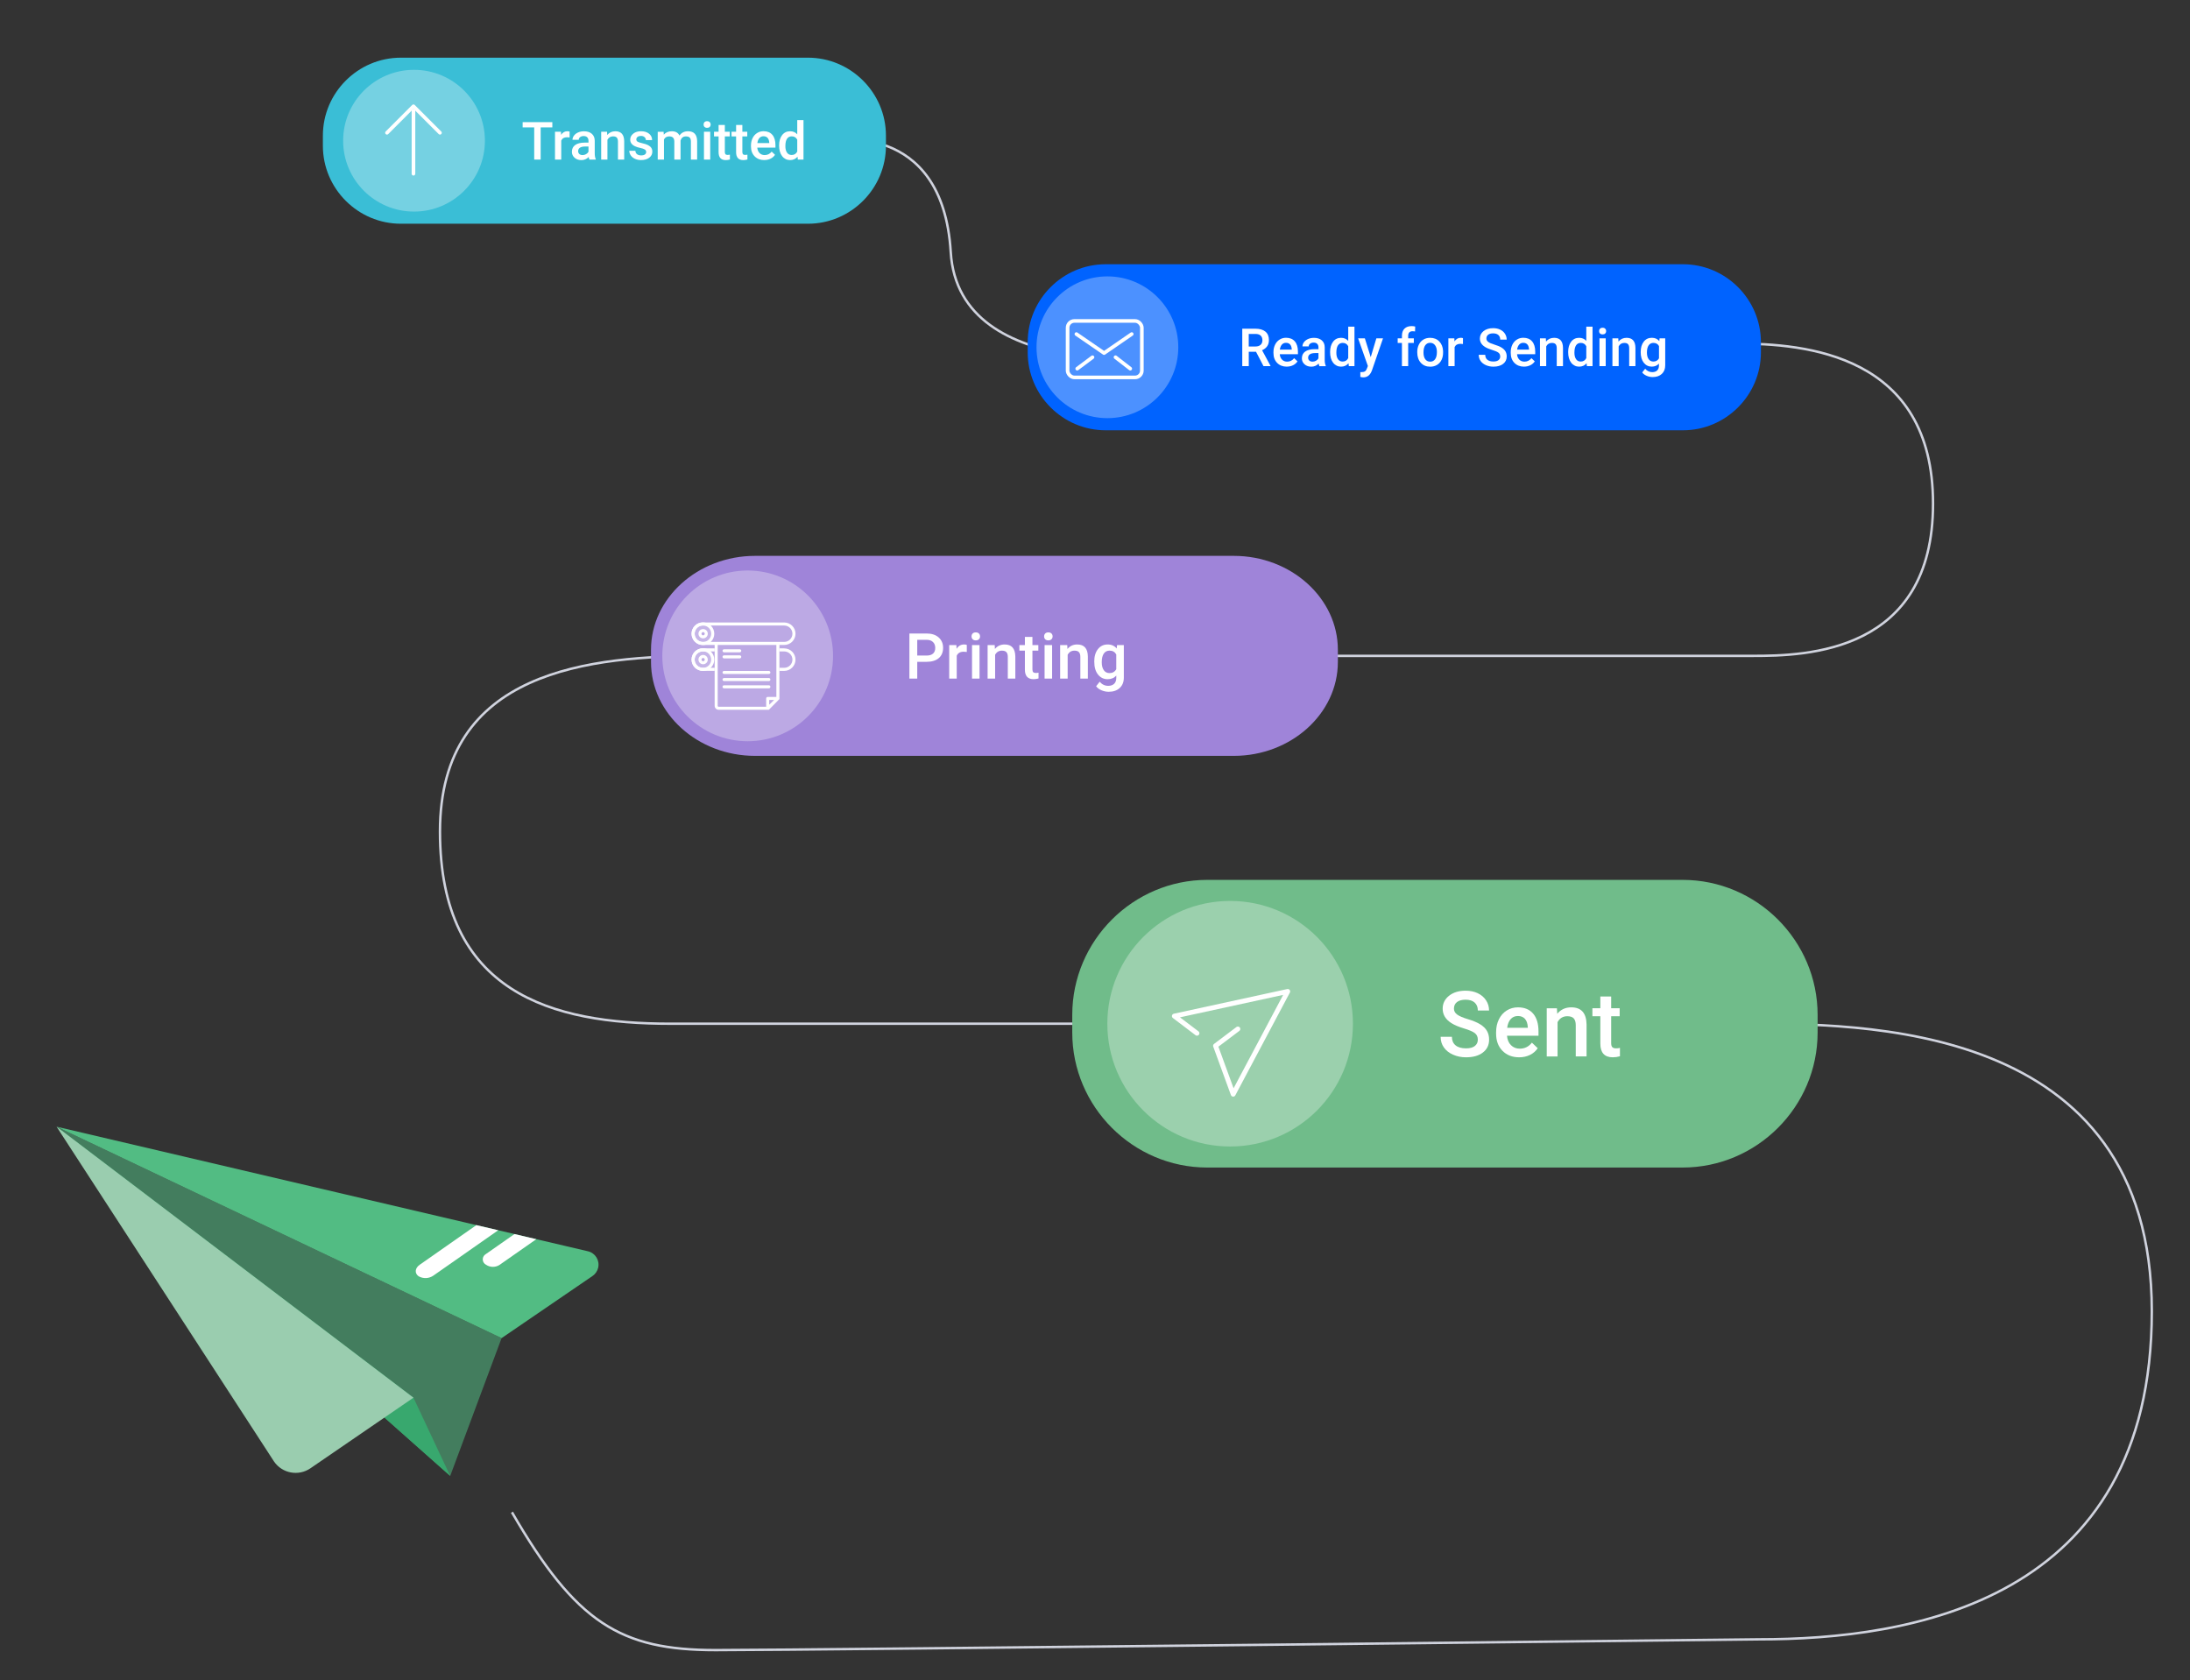 <svg viewBox="0 0 963.96 739.64" xmlns="http://www.w3.org/2000/svg" xmlns:xlink="http://www.w3.org/1999/xlink"><rect x="0" y="0" width="963.96" height="739.64" fill="#333333" stroke="none"/><clipPath id="a"><path d="m0 17.64h950v722h-950z"/></clipPath><clipPath id="b"><path d="m24.91 495.98h195.87v153.74h-195.87z"/></clipPath><clipPath id="c"><path d="m9.97 464.18h254.02v208.77h-254.02z" transform="matrix(.998 -.07 .07 .998 -39.33 10.94)"/></clipPath><clipPath id="d"><path d="m220.78 589.05 40.04-27.35c1.25-.85 2.13-2.14 2.48-3.61.76-3.25-1.26-6.5-4.51-7.26l-233.88-54.85z"/></clipPath><clipPath id="e"><path d="m151.04 30.74h62.4v62.41h-62.4z"/></clipPath><clipPath id="f"><path d="m456.24 121.67h62.41v62.4h-62.41z"/></clipPath><clipPath id="g"><path d="m291.52 251.14h75.16v75.16h-75.16z"/></clipPath><clipPath id="h"><path d="m305.08 286.05h8.64v8.64h-8.64z"/></clipPath><clipPath id="i"><path d="m305.08 274.65h8.64v8.64h-8.64z"/></clipPath><clipPath id="j"><path d="m487.42 396.6h108.09v108.1h-108.09z"/></clipPath><g clip-path="url(#a)"><g clip-path="url(#b)" opacity=".54"><path d="m198.16 649.72 22.62-60.67-195.87-93.07z" fill="#52bc83"/></g></g><path d="m181.99 615.27 16.17 34.46-173.25-153.75z" fill="#38a86e"/><g clip-path="url(#c)"><path d="m181.99 615.27-45.36 31.09c-5.25 3.59-12.42 2.25-16.02-3-.05-.08-.1-.15-.15-.23l-95.55-147.15 157.07 119.29z" fill="#9acdaf"/><path d="m220.78 589.05-195.87-93.07 233.88 54.84c3.25.76 5.26 4.01 4.5 7.26-.35 1.47-1.23 2.76-2.47 3.61z" fill="#52bc83"/></g><g clip-path="url(#d)" fill="#fff"><path d="m219.79 556.88 25.07-17.53c1.65-1.31 2.39-3.46 1.89-5.51-.16-1.46-1.47-2.51-2.93-2.35-.49.05-.96.24-1.34.54l-28.74 20.1c-1.24.78-1.62 2.42-.84 3.67.26.41.63.75 1.07.97 1.75 1.17 4.02 1.21 5.82.11"/><path d="m190.79 561.51 30.95-21.65c1.94-1.35 2.93-3.69 2.54-6.02-.56-2.16-2.78-2.8-4.92-1.3l-34.63 24.22c-2.14 1.5-2.3 3.8-.46 5.07 2.05 1.16 4.59 1.04 6.52-.32"/></g><path d="m365.55 61.94s49.37-9.81 52.93 49.03c3.57 58.84 99.13 46.29 112.86 46.29s202.49-6.02 232.92-6.02 86.59 4.71 86.59 70.48-55.9 67-79.21 67h-460.8c-51.04 0-117.18 6.1-117.18 77.32s49.32 84.61 101.41 84.61h471.1c51.93 0 180.98-1.8 180.98 126.58s-106.98 144.42-172.95 144.42c0 0-417.33 4.74-459.18 4.74s-61.46-11.88-89.68-60.68" fill="none" stroke="#d0d3de" stroke-miterlimit="10" stroke-width="1.07"/><path d="m355.65 98.49h-179.22c-18.87 0-34.31-15.44-34.31-34.31v-4.48c0-18.87 15.44-34.31 34.31-34.31h179.22c18.87 0 34.31 15.44 34.31 34.31v4.48c0 18.87-15.44 34.31-34.31 34.31" fill="#3abed6"/><g clip-path="url(#e)" opacity=".3"><path d="m213.44 61.94c0 17.23-13.97 31.2-31.2 31.2s-31.2-13.97-31.2-31.2 13.97-31.2 31.2-31.2 31.2 13.97 31.2 31.2" fill="#fff"/></g><path d="m181.99 76.48v-27.75" fill="none" stroke="#fff" stroke-linecap="round" stroke-linejoin="round" stroke-width="1.6"/><path d="m193.66 58.45-11.67-11.67-11.66 11.67" fill="none" stroke="#fff" stroke-linecap="round" stroke-linejoin="round" stroke-width="1.6"/><path d="m740.78 189.42h-254.11c-18.87 0-34.31-15.44-34.31-34.31v-4.48c0-18.87 15.44-34.31 34.31-34.31h254.11c18.87 0 34.31 15.44 34.31 34.31v4.48c0 18.87-15.44 34.31-34.31 34.31" fill="#0063ff"/><g clip-path="url(#f)" opacity=".3"><path d="m518.64 152.87c0 17.23-13.97 31.2-31.2 31.2s-31.2-13.97-31.2-31.2 13.97-31.2 31.2-31.2 31.2 13.97 31.2 31.2" fill="#fff"/></g><rect fill="none" height="24.86" rx="3" stroke="#fff" stroke-linecap="round" stroke-linejoin="round" stroke-width="1.6" width="32.68" x="469.92" y="141.28"/><path d="m498.14 147.06-12.17 8.37-12.18-8.37" fill="none" stroke="#fff" stroke-linecap="round" stroke-linejoin="round" stroke-width="1.6"/><path d="m474.15 162.29 6.73-5.03" fill="none" stroke="#fff" stroke-linecap="round" stroke-linejoin="round" stroke-width="1.6"/><path d="m497.5 162.29-6.49-5.03" fill="none" stroke="#fff" stroke-linecap="round" stroke-linejoin="round" stroke-width="1.6"/><path d="m543.08 332.74h-210.74c-25.19 0-45.79-18.59-45.79-41.32v-5.4c0-22.73 20.61-41.32 45.79-41.32h210.74c25.19 0 45.8 18.6 45.8 41.32v5.4c0 22.73-20.61 41.32-45.8 41.32" fill="#9f84d9"/><g clip-path="url(#g)" opacity=".3"><path d="m366.68 288.72c0 20.76-16.83 37.58-37.58 37.58s-37.58-16.83-37.58-37.58 16.83-37.58 37.58-37.58 37.58 16.83 37.58 37.58" fill="#fff"/></g><path d="m314.57 293.96h-5.21c-1.98 0-3.6-1.61-3.6-3.6s1.61-3.6 3.6-3.6h5.21v-1.36h-5.21c-2.73 0-4.95 2.22-4.95 4.95s2.22 4.95 4.95 4.95h5.21v-1.36z" fill="#fff"/><path d="m345.2 285.41h-2.14v1.36h2.14c1.98 0 3.6 1.61 3.6 3.6s-1.61 3.6-3.6 3.6h-2.14v1.36h2.14c2.73 0 4.95-2.22 4.95-4.95s-2.22-4.95-4.95-4.95" fill="#fff"/><path d="m309.4 295.36c-2.76 0-5-2.24-5-5s2.24-5 5-5 5 2.24 5 5-2.24 5-5 5m0-8.64c-2.01 0-3.64 1.63-3.64 3.64s1.63 3.64 3.64 3.64 3.64-1.63 3.64-3.64-1.63-3.64-3.64-3.64" fill="#fff"/><g clip-path="url(#h)" opacity=".15"><path d="m309.4 286.05c-2.39 0-4.32 1.93-4.32 4.32s1.93 4.32 4.32 4.32 4.32-1.93 4.32-4.32-1.93-4.32-4.32-4.32m.09 5.7c-.76 0-1.38-.62-1.38-1.38s.62-1.38 1.38-1.38 1.38.62 1.38 1.38-.62 1.38-1.38 1.38" fill="#fff"/></g><g fill="#fff"><path d="m309.49 292.41c-1.13 0-2.05-.92-2.05-2.05s.92-2.05 2.05-2.05 2.05.92 2.05 2.05-.92 2.05-2.05 2.05m0-2.76c-.39 0-.71.32-.71.71s.32.71.71.71.71-.32.71-.71-.32-.71-.71-.71"/><path d="m341.73 283.24v23.55h-3.81c-.37 0-.67.3-.67.67v3.65h-20.94c-.22 0-.4-.18-.4-.4v-27.47h-1.34v27.47c0 .96.78 1.74 1.74 1.74h22.12l4.64-4.71v-24.5zm-3.14 24.89h2.16l-2.16 2.08z"/><path d="m325.61 287.16h-6.91c-.37 0-.67-.3-.67-.67s.3-.67.67-.67h6.91c.37 0 .67.3.67.67s-.3.67-.67.67"/><path d="m325.61 289.83h-6.91c-.37 0-.67-.3-.67-.67s.3-.67.67-.67h6.91c.37 0 .67.3.67.67s-.3.67-.67.67"/><path d="m338.43 296.69h-19.73c-.37 0-.67-.3-.67-.67s.3-.67.67-.67h19.73c.37 0 .67.3.67.67s-.3.67-.67.67"/><path d="m338.43 299.81h-19.73c-.37 0-.67-.3-.67-.67s.3-.67.67-.67h19.73c.37 0 .67.3.67.67s-.3.67-.67.67"/><path d="m338.43 303.01h-19.73c-.37 0-.67-.3-.67-.67s.3-.67.67-.67h19.73c.37 0 .67.3.67.67s-.3.67-.67.67"/><path d="m345.2 283.92h-35.84c-2.73 0-4.95-2.22-4.95-4.95s2.22-4.95 4.95-4.95h35.84c2.73 0 4.95 2.22 4.95 4.95s-2.22 4.95-4.95 4.95m-35.84-8.55c-1.98 0-3.6 1.61-3.6 3.6s1.61 3.6 3.6 3.6h35.84c1.98 0 3.6-1.61 3.6-3.6s-1.61-3.6-3.6-3.6z"/><path d="m309.4 283.97c-2.76 0-5-2.24-5-5s2.24-5 5-5 5 2.24 5 5-2.24 5-5 5m0-8.64c-2.01 0-3.64 1.63-3.64 3.64s1.63 3.64 3.64 3.64 3.64-1.63 3.64-3.64-1.63-3.64-3.64-3.64"/></g><g clip-path="url(#i)" opacity=".15"><path d="m309.4 274.65c-2.39 0-4.32 1.93-4.32 4.32s1.93 4.32 4.32 4.32 4.32-1.93 4.32-4.32-1.93-4.32-4.32-4.32m.09 5.7c-.76 0-1.38-.62-1.38-1.38s.62-1.38 1.38-1.38 1.38.62 1.38 1.38-.62 1.38-1.38 1.38" fill="#fff"/></g><path d="m309.49 281.02c-1.13 0-2.05-.92-2.05-2.05s.92-2.05 2.05-2.05 2.05.92 2.05 2.05-.92 2.05-2.05 2.05m0-2.76c-.39 0-.71.32-.71.71s.32.71.71.71.71-.32.71-.71-.32-.71-.71-.71" fill="#fff"/><path d="m740.62 513.96h-209.22c-32.69 0-59.43-26.74-59.43-59.43v-7.77c0-32.69 26.74-59.43 59.43-59.43h209.22c32.69 0 59.43 26.74 59.43 59.43v7.77c0 32.68-26.74 59.43-59.43 59.43" fill="#70bc8a"/><g clip-path="url(#j)" opacity=".3"><path d="m595.51 450.65c0 29.85-24.2 54.05-54.05 54.05s-54.05-24.2-54.05-54.05 24.2-54.05 54.05-54.05 54.05 24.2 54.05 54.05" fill="#fff"/></g><path d="m544.87 452.96-9.84 7.42 7.77 21.3 24.02-45.25-49.92 10.86 9.97 7.56" fill="none" stroke="#fff" stroke-linecap="round" stroke-linejoin="round" stroke-width="2.13"/><path d="m0 17.64h950v722h-950z" fill="none"/><path d="m0 17.64h950v722h-950z" fill="none"/><path d="m0 17.64h950v722h-950z" fill="none"/><g fill="#fff"><path d="m243.12 56.08h-5.14v14.17h-2.84v-14.17h-5.09v-2.31h13.07z"/><path d="m250.71 60.51c-.36-.06-.74-.09-1.12-.09-1.26 0-2.11.48-2.55 1.45v8.38h-2.75v-12.25h2.63l.07 1.37c.66-1.06 1.58-1.6 2.76-1.6.39 0 .72.05.97.16v2.58z"/><path d="m259.44 70.25c-.12-.23-.23-.61-.32-1.14-.88.91-1.95 1.37-3.21 1.37s-2.23-.35-3.01-1.05-1.17-1.57-1.17-2.6c0-1.31.48-2.31 1.45-3s2.36-1.05 4.16-1.05h1.69v-.8c0-.63-.18-1.14-.53-1.52-.36-.38-.89-.57-1.62-.57-.63 0-1.14.16-1.54.47s-.6.71-.6 1.19h-2.75c0-.67.22-1.3.67-1.88s1.05-1.04 1.82-1.38c.77-.33 1.62-.5 2.56-.5 1.43 0 2.58.36 3.43 1.08s1.29 1.73 1.31 3.04v5.52c0 1.1.15 1.98.46 2.64v.19h-2.81zm-3.02-1.98c.54 0 1.05-.13 1.53-.4.48-.26.84-.62 1.08-1.06v-2.31h-1.48c-1.02 0-1.78.18-2.3.53-.51.35-.77.86-.77 1.51 0 .53.18.95.53 1.26s.82.47 1.41.47z"/><path d="m267.21 58 .08 1.42c.91-1.09 2.09-1.64 3.57-1.64 2.55 0 3.85 1.46 3.89 4.38v8.09h-2.75v-7.93c0-.78-.17-1.35-.5-1.73s-.88-.56-1.65-.56c-1.11 0-1.94.5-2.48 1.51v8.71h-2.75v-12.25z"/><path d="m284.42 66.92c0-.49-.2-.86-.61-1.12-.4-.26-1.07-.48-2.01-.68s-1.72-.45-2.34-.75c-1.37-.66-2.06-1.63-2.06-2.89 0-1.06.45-1.94 1.34-2.65s2.02-1.06 3.4-1.06c1.46 0 2.65.36 3.55 1.09.9.72 1.35 1.66 1.35 2.82h-2.75c0-.53-.2-.97-.59-1.32s-.91-.53-1.56-.53c-.6 0-1.1.14-1.48.42s-.57.65-.57 1.12c0 .42.18.75.53.98s1.07.47 2.15.71 1.93.52 2.54.85 1.07.72 1.37 1.18.45 1.02.45 1.67c0 1.1-.46 1.99-1.37 2.68-.91.68-2.11 1.02-3.59 1.02-1 0-1.9-.18-2.68-.54-.79-.36-1.4-.86-1.83-1.49s-.66-1.32-.66-2.05h2.67c.04.65.28 1.15.74 1.5.45.35 1.05.53 1.8.53s1.28-.14 1.65-.41c.38-.28.57-.64.57-1.08z"/><path d="m292.1 58 .08 1.28c.86-1 2.04-1.5 3.53-1.5 1.64 0 2.76.63 3.36 1.88.89-1.25 2.14-1.88 3.76-1.88 1.35 0 2.36.37 3.02 1.12s1 1.85 1.01 3.31v8.05h-2.75v-7.97c0-.78-.17-1.35-.51-1.71s-.9-.54-1.69-.54c-.63 0-1.14.17-1.53.5s-.67.78-.83 1.32v8.4s-2.74 0-2.74 0v-8.06c-.04-1.44-.77-2.16-2.21-2.16-1.1 0-1.88.45-2.34 1.35v8.87h-2.75v-12.25h2.59z"/><path d="m309.69 54.82c0-.42.13-.77.4-1.05s.65-.42 1.15-.42.88.14 1.16.42c.27.28.41.63.41 1.05s-.14.76-.41 1.04-.66.41-1.16.41-.88-.14-1.15-.41-.4-.62-.4-1.04zm2.92 15.43h-2.75v-12.25h2.75z"/><path d="m319.05 55.02v2.98h2.16v2.04h-2.16v6.84c0 .47.09.81.28 1.01.18.21.51.31.99.31.32 0 .64-.04.96-.11v2.13c-.63.17-1.23.26-1.81.26-2.11 0-3.17-1.17-3.17-3.5v-6.94h-2.01v-2.04h2.01v-2.98z"/><path d="m326.76 55.02v2.98h2.16v2.04h-2.16v6.84c0 .47.09.81.28 1.01.18.21.51.31.99.31.32 0 .64-.04.96-.11v2.13c-.63.17-1.23.26-1.81.26-2.11 0-3.17-1.17-3.17-3.5v-6.94h-2.01v-2.04h2.01v-2.98z"/><path d="m336.41 70.47c-1.74 0-3.16-.55-4.24-1.65s-1.62-2.56-1.62-4.39v-.34c0-1.22.24-2.31.71-3.28.47-.96 1.13-1.71 1.99-2.25.85-.54 1.8-.8 2.85-.8 1.67 0 2.96.53 3.87 1.6.91 1.06 1.36 2.57 1.36 4.52v1.11h-8c.08 1.01.42 1.81 1.01 2.4s1.34.88 2.24.88c1.26 0 2.29-.51 3.08-1.53l1.48 1.41c-.49.73-1.14 1.3-1.96 1.7s-1.74.61-2.76.61zm-.33-10.49c-.75 0-1.36.26-1.83.79-.46.53-.76 1.26-.89 2.21h5.24v-.2c-.06-.92-.31-1.62-.74-2.09s-1.03-.71-1.79-.71z"/><path d="m342.94 64.03c0-1.89.44-3.4 1.31-4.54s2.05-1.71 3.52-1.71c1.3 0 2.35.45 3.15 1.36v-6.27h2.75v17.38h-2.49l-.14-1.27c-.82 1-1.92 1.49-3.29 1.49s-2.59-.58-3.48-1.73-1.33-2.72-1.33-4.71zm2.75.24c0 1.25.24 2.22.72 2.91.48.7 1.16 1.05 2.04 1.05 1.12 0 1.95-.5 2.47-1.51v-5.23c-.51-.98-1.32-1.47-2.44-1.47-.89 0-1.58.35-2.06 1.06s-.72 1.77-.72 3.19z"/><path d="m552.85 154.84h-3.19v6.34h-2.86v-16.48h5.79c1.9 0 3.37.43 4.4 1.28s1.55 2.09 1.55 3.7c0 1.1-.27 2.03-.8 2.77s-1.27 1.32-2.22 1.72l3.7 6.86v.15h-3.07zm-3.19-2.31h2.94c.97 0 1.72-.24 2.26-.73s.81-1.15.81-2-.25-1.57-.75-2.05-1.25-.73-2.25-.75h-3.02v5.52z"/><path d="m566.39 161.4c-1.74 0-3.16-.55-4.24-1.65s-1.62-2.56-1.62-4.39v-.34c0-1.22.24-2.31.71-3.28.47-.96 1.13-1.71 1.99-2.25.85-.54 1.8-.8 2.85-.8 1.67 0 2.96.53 3.87 1.6.91 1.06 1.36 2.57 1.36 4.52v1.11h-8c.08 1.01.42 1.81 1.01 2.4s1.34.88 2.24.88c1.26 0 2.29-.51 3.08-1.53l1.48 1.41c-.49.73-1.14 1.3-1.96 1.7s-1.74.61-2.76.61zm-.33-10.49c-.75 0-1.36.26-1.83.79-.46.53-.76 1.26-.89 2.21h5.24v-.2c-.06-.92-.31-1.62-.74-2.09s-1.03-.71-1.79-.71z"/><path d="m580.75 161.18c-.12-.23-.23-.61-.32-1.14-.88.91-1.95 1.37-3.21 1.37s-2.23-.35-3.01-1.05-1.17-1.57-1.17-2.6c0-1.31.48-2.31 1.45-3s2.36-1.05 4.16-1.05h1.69v-.8c0-.63-.18-1.14-.53-1.52-.36-.38-.89-.57-1.62-.57-.63 0-1.14.16-1.54.47s-.6.71-.6 1.19h-2.75c0-.67.22-1.3.67-1.88s1.05-1.04 1.82-1.38c.77-.33 1.62-.5 2.56-.5 1.43 0 2.58.36 3.43 1.08s1.29 1.73 1.31 3.04v5.52c0 1.1.15 1.98.46 2.64v.19h-2.81zm-3.02-1.98c.54 0 1.05-.13 1.53-.4.48-.26.84-.62 1.08-1.06v-2.31h-1.48c-1.02 0-1.78.18-2.3.53-.51.35-.77.86-.77 1.51 0 .53.18.95.53 1.26s.82.47 1.41.47z"/><path d="m585.46 154.96c0-1.89.44-3.4 1.31-4.54s2.05-1.71 3.52-1.71c1.3 0 2.35.45 3.15 1.36v-6.27h2.75v17.38h-2.49l-.14-1.27c-.82 1-1.92 1.49-3.29 1.49s-2.59-.58-3.48-1.73-1.33-2.72-1.33-4.71zm2.75.24c0 1.25.24 2.22.72 2.91.48.7 1.16 1.05 2.04 1.05 1.12 0 1.95-.5 2.47-1.51v-5.23c-.51-.98-1.32-1.47-2.44-1.47-.89 0-1.58.35-2.06 1.06s-.72 1.77-.72 3.19z"/><path d="m603.34 157.24 2.49-8.31h2.93l-4.87 14.1c-.75 2.06-2.01 3.09-3.8 3.09-.4 0-.84-.07-1.32-.2v-2.14l.52.03c.69 0 1.22-.13 1.57-.38s.63-.68.83-1.27l.4-1.05-4.3-12.18h2.97l2.59 8.31z"/><path d="m617.08 161.18v-10.21h-1.87v-2.04h1.87v-1.12c0-1.36.38-2.41 1.13-3.15s1.81-1.11 3.17-1.11c.48 0 1 .07 1.54.2l-.07 2.15c-.3-.06-.65-.09-1.05-.09-1.31 0-1.97.68-1.97 2.03v1.09h2.49v2.04h-2.49v10.21z"/><path d="m623.82 154.94c0-1.2.24-2.28.71-3.24s1.14-1.7 2-2.22 1.85-.77 2.97-.77c1.65 0 2.99.53 4.02 1.6 1.03 1.06 1.59 2.48 1.67 4.23v.65c.01 1.21-.22 2.29-.68 3.24s-1.13 1.69-1.99 2.21-1.86.78-2.99.78c-1.73 0-3.11-.58-4.15-1.73s-1.56-2.68-1.56-4.6v-.14zm2.75.24c0 1.26.26 2.25.78 2.96s1.24 1.07 2.17 1.07 1.65-.36 2.17-1.09c.52-.72.78-1.78.78-3.18 0-1.24-.27-2.22-.8-2.94s-1.25-1.09-2.17-1.09-1.61.36-2.14 1.07-.79 1.78-.79 3.2z"/><path d="m643.94 151.44c-.36-.06-.74-.09-1.12-.09-1.26 0-2.11.48-2.55 1.45v8.38h-2.75v-12.25h2.63l.07 1.37c.66-1.06 1.58-1.6 2.76-1.6.39 0 .72.05.97.16v2.58z"/><path d="m660.33 156.93c0-.72-.25-1.28-.76-1.68-.51-.39-1.43-.79-2.76-1.19s-2.38-.85-3.17-1.34c-1.5-.94-2.25-2.17-2.25-3.69 0-1.33.54-2.42 1.62-3.28s2.49-1.29 4.22-1.29c1.15 0 2.17.21 3.07.63s1.6 1.02 2.12 1.81c.51.78.77 1.65.77 2.6h-2.85c0-.86-.27-1.53-.81-2.02s-1.31-.73-2.31-.73c-.94 0-1.66.2-2.18.6s-.78.96-.78 1.68c0 .6.28 1.11.84 1.51s1.48.8 2.76 1.18 2.31.81 3.09 1.3 1.35 1.05 1.71 1.68.54 1.37.54 2.21c0 1.37-.53 2.47-1.58 3.28s-2.48 1.22-4.28 1.22c-1.19 0-2.29-.22-3.29-.66s-1.78-1.05-2.33-1.83-.83-1.68-.83-2.72h2.86c0 .94.31 1.66.93 2.17s1.51.77 2.66.77c1 0 1.74-.2 2.25-.61s.75-.94.75-1.6z"/><path d="m670.83 161.4c-1.74 0-3.16-.55-4.24-1.65s-1.62-2.56-1.62-4.39v-.34c0-1.22.24-2.31.71-3.28.47-.96 1.13-1.71 1.99-2.25.85-.54 1.8-.8 2.85-.8 1.67 0 2.96.53 3.87 1.6.91 1.06 1.36 2.57 1.36 4.52v1.11h-8c.08 1.01.42 1.81 1.01 2.4s1.34.88 2.24.88c1.26 0 2.29-.51 3.08-1.53l1.48 1.41c-.49.73-1.14 1.3-1.96 1.7s-1.74.61-2.76.61zm-.33-10.49c-.75 0-1.36.26-1.83.79-.46.53-.76 1.26-.89 2.21h5.24v-.2c-.06-.92-.31-1.62-.74-2.09s-1.03-.71-1.79-.71z"/><path d="m680.43 148.93.08 1.42c.91-1.09 2.09-1.64 3.57-1.64 2.55 0 3.85 1.46 3.89 4.38v8.09h-2.75v-7.93c0-.78-.17-1.35-.5-1.73s-.88-.56-1.65-.56c-1.11 0-1.94.5-2.48 1.51v8.71h-2.75v-12.25z"/><path d="m690.25 154.96c0-1.89.44-3.4 1.31-4.54s2.05-1.71 3.52-1.71c1.3 0 2.35.45 3.15 1.36v-6.27h2.75v17.38h-2.49l-.14-1.27c-.82 1-1.92 1.49-3.29 1.49s-2.59-.58-3.48-1.73-1.33-2.72-1.33-4.71zm2.75.24c0 1.25.24 2.22.72 2.91.48.7 1.16 1.05 2.04 1.05 1.12 0 1.95-.5 2.47-1.51v-5.23c-.51-.98-1.32-1.47-2.44-1.47-.89 0-1.58.35-2.06 1.06s-.72 1.77-.72 3.19z"/><path d="m703.86 145.75c0-.42.13-.77.4-1.05s.65-.42 1.15-.42.88.14 1.16.42c.27.28.41.63.41 1.05s-.14.76-.41 1.04-.66.41-1.16.41-.88-.14-1.15-.41-.4-.62-.4-1.04zm2.92 15.43h-2.75v-12.25h2.75z"/><path d="m712.32 148.93.08 1.42c.91-1.09 2.09-1.64 3.57-1.64 2.55 0 3.85 1.46 3.89 4.38v8.09h-2.75v-7.93c0-.78-.17-1.35-.5-1.73s-.88-.56-1.65-.56c-1.11 0-1.94.5-2.48 1.51v8.71h-2.75v-12.25z"/><path d="m722.18 154.96c0-1.9.45-3.42 1.34-4.56s2.08-1.7 3.56-1.7c1.4 0 2.49.49 3.29 1.46l.12-1.23h2.48v11.87c0 1.61-.5 2.88-1.5 3.8-1 .93-2.35 1.39-4.05 1.39-.9 0-1.78-.19-2.63-.56s-1.51-.86-1.95-1.47l1.3-1.65c.84 1 1.89 1.51 3.12 1.51.91 0 1.63-.25 2.16-.74s.79-1.22.79-2.18v-.83c-.79.88-1.85 1.32-3.17 1.32-1.43 0-2.6-.57-3.51-1.71s-1.36-2.72-1.36-4.73zm2.74.24c0 1.23.25 2.2.75 2.9.5.71 1.2 1.06 2.09 1.06 1.11 0 1.93-.48 2.47-1.43v-5.39c-.52-.93-1.34-1.39-2.45-1.39-.91 0-1.61.36-2.11 1.08s-.75 1.77-.75 3.17z"/><path d="m403.74 291.36v7.36h-3.45v-19.85h7.59c2.22 0 3.98.58 5.28 1.73 1.3 1.16 1.96 2.68 1.96 4.58s-.64 3.46-1.92 4.54-3.07 1.62-5.36 1.62h-4.1zm0-2.78h4.14c1.23 0 2.16-.29 2.81-.87s.97-1.41.97-2.5-.33-1.93-.98-2.57-1.55-.97-2.7-.99h-4.24v6.92z"/><path d="m425.54 287c-.44-.07-.89-.11-1.35-.11-1.52 0-2.54.58-3.07 1.74v10.09h-3.31v-14.75h3.16l.08 1.65c.8-1.28 1.91-1.92 3.33-1.92.47 0 .86.06 1.17.19v3.11z"/><path d="m427.64 280.15c0-.51.16-.93.48-1.27s.78-.5 1.38-.5 1.06.17 1.39.5c.33.34.49.76.49 1.27s-.16.92-.49 1.25-.79.5-1.39.5-1.06-.17-1.38-.5-.48-.75-.48-1.25zm3.52 18.58h-3.31v-14.75h3.31z"/><path d="m437.84 283.98.09 1.7c1.09-1.32 2.52-1.98 4.29-1.98 3.07 0 4.63 1.76 4.69 5.28v9.75h-3.31v-9.56c0-.94-.2-1.63-.61-2.08-.4-.45-1.07-.67-1.98-.67-1.34 0-2.33.6-2.99 1.81v10.5h-3.31v-14.75h3.12z"/><path d="m454.44 280.39v3.58h2.6v2.45h-2.6v8.23c0 .56.11.97.33 1.22s.62.38 1.19.38c.38 0 .77-.05 1.16-.14v2.56c-.75.21-1.48.31-2.18.31-2.54 0-3.82-1.4-3.82-4.21v-8.36h-2.43v-2.45h2.43v-3.58h3.31z"/><path d="m459.58 280.15c0-.51.16-.93.48-1.27s.78-.5 1.38-.5 1.06.17 1.39.5c.33.34.49.76.49 1.27s-.16.92-.49 1.25-.79.5-1.39.5-1.06-.17-1.38-.5-.48-.75-.48-1.25zm3.52 18.58h-3.31v-14.75h3.31z"/><path d="m469.77 283.98.09 1.7c1.09-1.32 2.52-1.98 4.29-1.98 3.07 0 4.63 1.76 4.69 5.28v9.75h-3.31v-9.56c0-.94-.2-1.63-.61-2.08-.4-.45-1.07-.67-1.98-.67-1.34 0-2.33.6-2.99 1.81v10.5h-3.31v-14.75h3.12z"/><path d="m481.65 291.24c0-2.29.54-4.12 1.62-5.49s2.51-2.05 4.29-2.05c1.68 0 3 .59 3.97 1.76l.15-1.49h2.99v14.3c0 1.94-.6 3.46-1.81 4.58s-2.83 1.68-4.87 1.68c-1.08 0-2.14-.23-3.17-.67s-1.82-1.04-2.35-1.77l1.57-1.99c1.02 1.21 2.27 1.81 3.76 1.81 1.1 0 1.97-.3 2.6-.89s.95-1.47.95-2.62v-1c-.95 1.06-2.23 1.59-3.82 1.59-1.73 0-3.14-.69-4.23-2.06-1.1-1.37-1.64-3.27-1.64-5.7zm3.3.29c0 1.48.3 2.65.91 3.5.6.85 1.44 1.27 2.51 1.27 1.34 0 2.33-.57 2.97-1.72v-6.49c-.63-1.12-1.61-1.68-2.94-1.68-1.09 0-1.94.43-2.54 1.29s-.91 2.14-.91 3.82z"/><path d="m650.49 457.69c0-1.25-.44-2.22-1.32-2.9s-2.47-1.37-4.77-2.06-4.13-1.46-5.49-2.31c-2.6-1.63-3.9-3.76-3.9-6.39 0-2.3.94-4.2 2.81-5.69 1.88-1.49 4.31-2.23 7.3-2.23 1.99 0 3.76.37 5.31 1.1s2.78 1.77 3.67 3.13c.89 1.35 1.33 2.85 1.33 4.5h-4.94c0-1.49-.47-2.66-1.4-3.5s-2.27-1.26-4.01-1.26c-1.62 0-2.88.35-3.77 1.04-.9.69-1.34 1.66-1.34 2.9 0 1.05.48 1.92 1.45 2.62s2.56 1.38 4.78 2.04 4 1.41 5.35 2.25 2.33 1.81 2.96 2.9.94 2.37.94 3.83c0 2.38-.91 4.27-2.74 5.67-1.82 1.41-4.3 2.11-7.42 2.11-2.07 0-3.96-.38-5.7-1.15-1.73-.76-3.08-1.82-4.04-3.17s-1.44-2.91-1.44-4.71h4.96c0 1.62.54 2.88 1.61 3.76 1.07.89 2.61 1.33 4.61 1.33 1.73 0 3.02-.35 3.89-1.05s1.3-1.62 1.3-2.77z"/><path d="m668.68 465.43c-3.02 0-5.47-.95-7.34-2.85-1.88-1.9-2.81-4.43-2.81-7.6v-.59c0-2.12.41-4.01 1.23-5.67.82-1.67 1.96-2.96 3.44-3.89s3.12-1.39 4.94-1.39c2.89 0 5.12.92 6.69 2.76s2.36 4.45 2.36 7.82v1.92h-13.86c.14 1.75.73 3.14 1.75 4.16s2.32 1.53 3.87 1.53c2.18 0 3.96-.88 5.33-2.65l2.57 2.45c-.85 1.27-1.98 2.25-3.4 2.95s-3.01 1.05-4.77 1.05zm-.57-18.17c-1.31 0-2.36.46-3.17 1.37-.8.92-1.32 2.19-1.54 3.82h9.08v-.35c-.1-1.59-.53-2.8-1.27-3.62-.75-.82-1.78-1.23-3.1-1.23z"/><path d="m685.3 443.83.14 2.45c1.57-1.89 3.63-2.84 6.17-2.84 4.42 0 6.67 2.53 6.74 7.59v14.02h-4.76v-13.74c0-1.35-.29-2.34-.87-2.99s-1.53-.97-2.85-.97c-1.92 0-3.35.87-4.29 2.61v15.1h-4.76v-21.21h4.49z"/><path d="m709.18 438.67v5.16h3.74v3.53h-3.74v11.84c0 .81.16 1.39.48 1.75s.89.54 1.71.54c.55 0 1.1-.06 1.67-.2v3.69c-1.08.3-2.13.45-3.14.45-3.66 0-5.49-2.02-5.49-6.06v-12.02h-3.49v-3.53h3.49v-5.16h4.76z"/></g></svg>